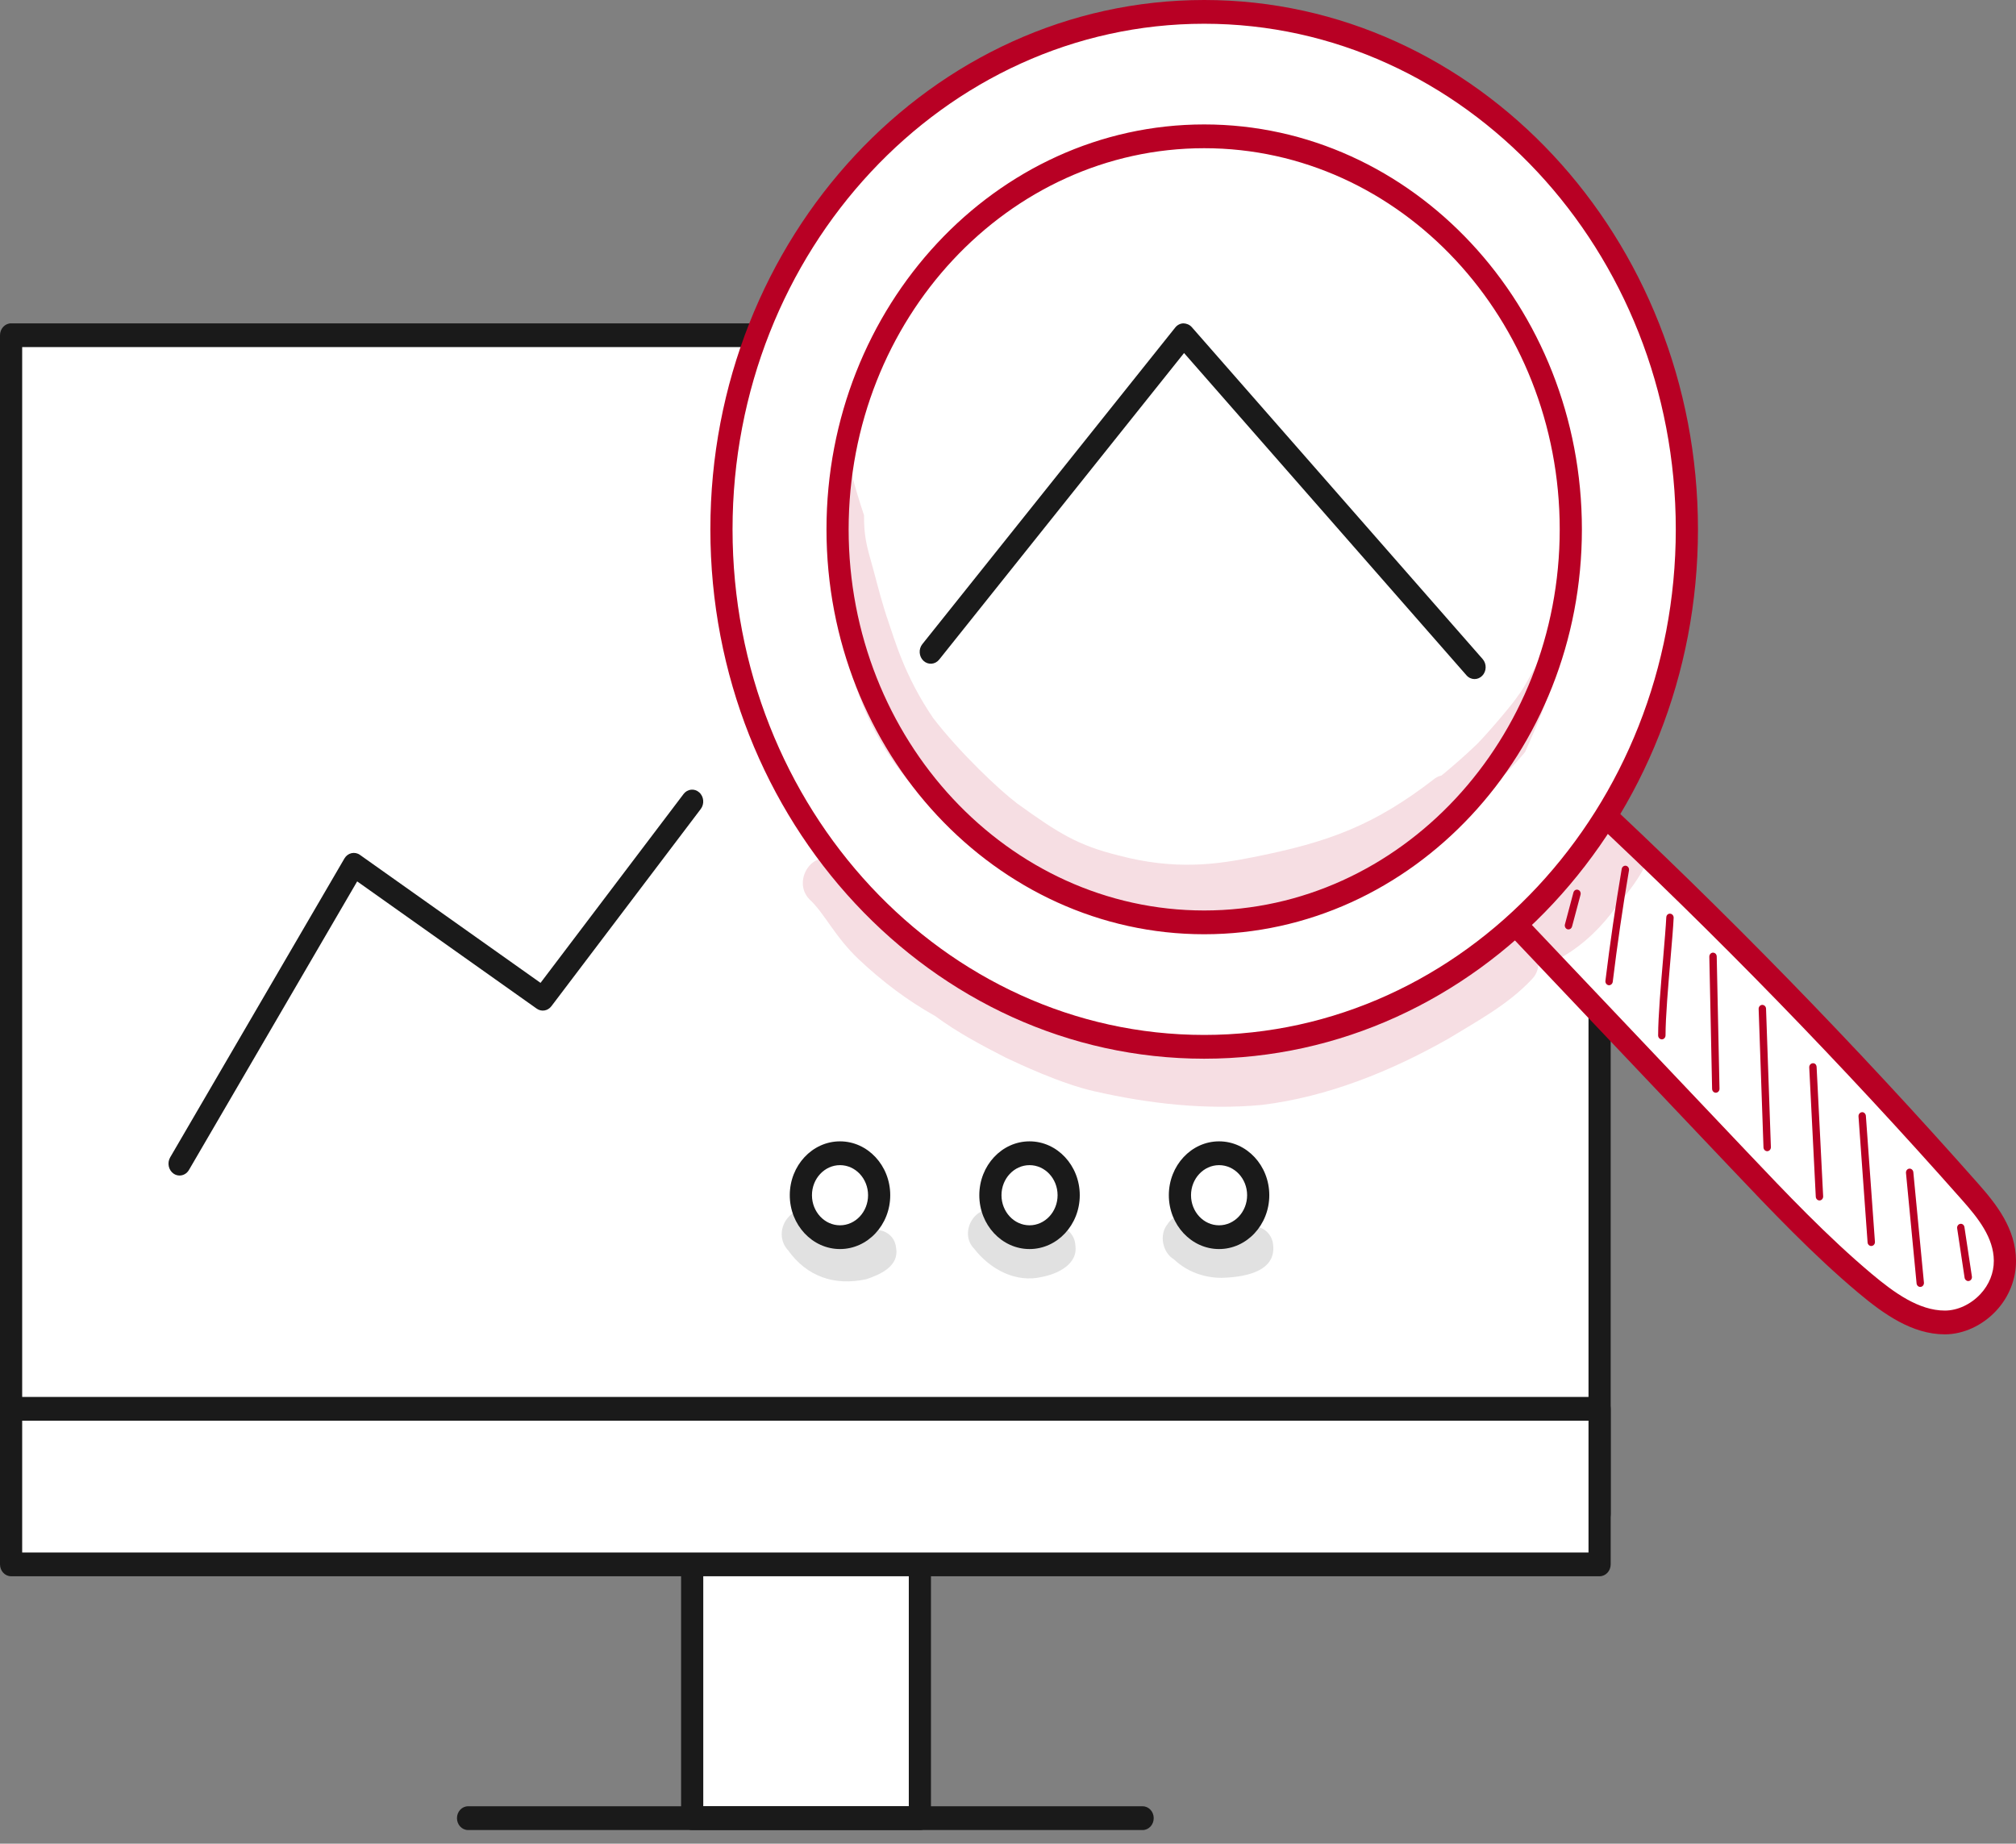 <?xml version="1.0" encoding="UTF-8"?> <svg xmlns="http://www.w3.org/2000/svg" width="82" height="75" viewBox="0 0 82 75" fill="none"><rect x="0" y="0" width="82" height="75" fill="#808080" stroke="none"/><path d="M37.416 60.974H28.154V73.963H37.416V60.974Z" fill="white"></path><path d="M37.417 74.446H28.154C27.905 74.446 27.703 74.229 27.703 73.962V60.974C27.703 60.707 27.905 60.49 28.154 60.49H37.417C37.665 60.49 37.867 60.707 37.867 60.974V73.962C37.867 74.23 37.665 74.446 37.417 74.446ZM28.605 73.479H36.965V61.457H28.605V73.479Z" fill="#1A1A1A"></path><path d="M46.476 74.446H19.038C18.789 74.446 18.587 74.229 18.587 73.962C18.587 73.696 18.789 73.479 19.038 73.479H46.476C46.725 73.479 46.927 73.696 46.927 73.962C46.927 74.23 46.725 74.446 46.476 74.446Z" fill="#1A1A1A"></path><path d="M65.063 13.636H0.451V61.595H65.063V13.636Z" fill="white"></path><path d="M65.063 62.079H0.451C0.202 62.079 0 61.862 0 61.596V13.637C0 13.37 0.202 13.154 0.451 13.154H65.063C65.312 13.154 65.514 13.37 65.514 13.637V61.596C65.514 61.862 65.312 62.079 65.063 62.079ZM0.902 61.112H64.612V14.12H0.902V61.112Z" fill="#1A1A1A"></path><path d="M65.063 57.31H0.451V63.638H65.063V57.31Z" fill="white"></path><path d="M65.063 64.122H0.451C0.202 64.122 0 63.905 0 63.638V57.31C0 57.044 0.202 56.827 0.451 56.827H65.063C65.312 56.827 65.514 57.044 65.514 57.31V63.638C65.514 63.905 65.312 64.122 65.063 64.122ZM0.902 63.155H64.612V57.794H0.902V63.155Z" fill="#1A1A1A"></path><path d="M32.575 48.621C32.575 47.678 33.288 46.914 34.167 46.914C35.047 46.914 35.76 47.678 35.76 48.621C35.76 49.564 35.047 50.328 34.167 50.328C33.288 50.328 32.575 49.563 32.575 48.621Z" fill="white"></path><path d="M34.167 50.811C33.041 50.811 32.124 49.829 32.124 48.621C32.124 47.413 33.04 46.43 34.167 46.43C35.293 46.43 36.21 47.413 36.21 48.621C36.21 49.828 35.294 50.811 34.167 50.811ZM34.167 47.398C33.538 47.398 33.026 47.947 33.026 48.621C33.026 49.296 33.538 49.845 34.167 49.845C34.796 49.845 35.308 49.296 35.308 48.621C35.308 47.946 34.796 47.398 34.167 47.398Z" fill="#1A1A1A"></path><path d="M40.284 48.621C40.284 47.678 40.997 46.914 41.876 46.914C42.756 46.914 43.469 47.678 43.469 48.621C43.469 49.564 42.756 50.328 41.876 50.328C40.997 50.328 40.284 49.563 40.284 48.621Z" fill="white"></path><path d="M41.876 50.811C40.75 50.811 39.833 49.829 39.833 48.621C39.833 47.413 40.749 46.43 41.876 46.43C43.002 46.43 43.919 47.413 43.919 48.621C43.919 49.828 43.003 50.811 41.876 50.811ZM41.876 47.398C41.247 47.398 40.735 47.947 40.735 48.621C40.735 49.296 41.247 49.845 41.876 49.845C42.505 49.845 43.017 49.296 43.017 48.621C43.017 47.946 42.505 47.398 41.876 47.398Z" fill="#1A1A1A"></path><path d="M47.993 48.621C47.993 47.678 48.706 46.914 49.585 46.914C50.464 46.914 51.178 47.678 51.178 48.621C51.178 49.564 50.465 50.328 49.585 50.328C48.706 50.328 47.993 49.563 47.993 48.621Z" fill="white"></path><path d="M49.585 50.811C48.459 50.811 47.542 49.829 47.542 48.621C47.542 47.413 48.458 46.43 49.585 46.43C50.711 46.43 51.628 47.413 51.628 48.621C51.628 49.828 50.711 50.811 49.585 50.811ZM49.585 47.398C48.956 47.398 48.444 47.947 48.444 48.621C48.444 49.296 48.956 49.845 49.585 49.845C50.214 49.845 50.726 49.296 50.726 48.621C50.726 47.946 50.214 47.398 49.585 47.398Z" fill="#1A1A1A"></path><path d="M61.266 37.205C64.413 40.526 67.562 43.847 70.71 47.167C72.373 48.921 74.04 50.679 75.852 52.201C76.829 53.021 77.916 53.797 79.105 53.798C80.294 53.798 81.557 52.724 81.549 51.283C81.541 50.159 80.818 49.256 80.14 48.489C75.127 42.821 69.888 37.446 64.447 32.391C63.45 33.957 62.452 35.524 61.266 37.205Z" fill="white"></path><path d="M79.106 54.281H79.105C77.78 54.28 76.625 53.464 75.574 52.581C73.74 51.04 72.039 49.247 70.394 47.512L60.949 37.55C60.788 37.38 60.769 37.107 60.906 36.913C62.088 35.239 63.098 33.652 64.074 32.118C64.147 32.004 64.261 31.929 64.389 31.911C64.516 31.892 64.645 31.934 64.742 32.025C70.174 37.072 75.465 42.5 80.467 48.156C81.204 48.989 81.992 49.987 82 51.279C82.005 52.03 81.72 52.754 81.197 53.318C80.638 53.922 79.857 54.281 79.106 54.281ZM61.863 37.157L71.026 46.823C72.653 48.539 74.336 50.313 76.13 51.82C77.053 52.596 78.053 53.313 79.106 53.314H79.107C79.622 53.314 80.164 53.061 80.557 52.638C80.909 52.258 81.101 51.778 81.098 51.286C81.092 50.346 80.46 49.553 79.812 48.822C74.948 43.321 69.809 38.038 64.533 33.112C63.705 34.412 62.844 35.751 61.863 37.157Z" fill="#B80024"></path><path d="M48.98 0.483C38.136 0.483 29.345 9.908 29.345 21.534C29.345 33.16 38.136 42.585 48.98 42.585C59.823 42.585 68.614 33.16 68.614 21.534C68.614 9.908 59.823 0.483 48.98 0.483ZM48.98 37.522C40.744 37.522 34.067 30.364 34.067 21.534C34.067 12.704 40.744 5.546 48.98 5.546C57.216 5.546 63.892 12.704 63.892 21.534C63.892 30.364 57.216 37.522 48.98 37.522ZM48.98 37.522C40.744 37.522 34.067 30.364 34.067 21.534C34.067 12.704 40.744 5.546 48.98 5.546C57.216 5.546 63.892 12.704 63.892 21.534C63.892 30.364 57.216 37.522 48.98 37.522Z" fill="white"></path><path d="M48.98 43.068C37.905 43.068 28.894 33.408 28.894 21.534C28.894 9.66 37.905 0 48.98 0C60.054 0 69.064 9.66 69.064 21.534C69.065 33.408 60.055 43.068 48.98 43.068ZM48.98 0.966C38.402 0.966 29.796 10.193 29.796 21.533C29.796 32.874 38.402 42.101 48.98 42.101C59.557 42.101 68.162 32.874 68.162 21.533C68.163 10.193 59.557 0.966 48.98 0.966ZM48.98 38.005C40.508 38.005 33.617 30.616 33.617 21.534C33.617 12.452 40.508 5.062 48.98 5.062C57.451 5.062 64.343 12.451 64.343 21.534C64.343 30.616 57.451 38.005 48.98 38.005ZM34.518 21.534C34.518 30.083 41.006 37.038 48.98 37.038C56.953 37.038 63.441 30.083 63.441 21.534C63.441 12.985 56.953 6.029 48.98 6.029C41.006 6.029 34.518 12.984 34.518 21.534Z" fill="#B80024"></path><path d="M63.797 37.809C63.784 37.809 63.77 37.807 63.756 37.803C63.676 37.778 63.63 37.689 63.653 37.603L63.998 36.307C64.021 36.222 64.103 36.171 64.184 36.197C64.264 36.221 64.31 36.31 64.288 36.395L63.942 37.692C63.923 37.763 63.863 37.809 63.797 37.809Z" fill="#B80024"></path><path d="M65.449 40.079C65.443 40.079 65.436 40.079 65.429 40.078C65.347 40.066 65.289 39.985 65.3 39.897C65.485 38.382 65.708 36.852 65.962 35.349C65.977 35.261 66.057 35.204 66.137 35.219C66.219 35.235 66.273 35.319 66.258 35.407C66.004 36.905 65.782 38.429 65.598 39.939C65.588 40.019 65.524 40.079 65.449 40.079Z" fill="#B80024"></path><path d="M67.594 42.281C67.511 42.281 67.444 42.209 67.444 42.12C67.444 41.361 67.553 40.09 67.649 38.968C67.707 38.284 67.757 37.694 67.775 37.322C67.779 37.233 67.84 37.162 67.933 37.169C68.016 37.174 68.079 37.249 68.075 37.338C68.058 37.716 68.007 38.31 67.948 38.997C67.853 40.112 67.745 41.377 67.745 42.12C67.744 42.209 67.677 42.281 67.594 42.281Z" fill="#B80024"></path><path d="M69.79 44.452C69.708 44.452 69.641 44.382 69.639 44.295L69.526 38.919C69.525 38.83 69.59 38.756 69.673 38.753C69.763 38.755 69.825 38.822 69.827 38.911L69.94 44.287C69.942 44.376 69.876 44.45 69.793 44.452C69.792 44.452 69.791 44.452 69.79 44.452Z" fill="#B80024"></path><path d="M71.879 46.83C71.799 46.83 71.732 46.762 71.729 46.675L71.532 41.045C71.529 40.956 71.594 40.882 71.677 40.878C71.762 40.879 71.83 40.944 71.833 41.033L72.03 46.663C72.033 46.752 71.968 46.827 71.885 46.831C71.883 46.83 71.882 46.83 71.879 46.83Z" fill="#B80024"></path><path d="M74.006 48.834C73.927 48.834 73.86 48.768 73.856 48.682L73.59 43.423C73.586 43.334 73.649 43.258 73.732 43.253C73.827 43.244 73.886 43.317 73.89 43.406L74.156 48.665C74.161 48.754 74.097 48.83 74.014 48.834C74.012 48.834 74.009 48.834 74.006 48.834Z" fill="#B80024"></path><path d="M76.112 50.687C76.034 50.687 75.968 50.623 75.963 50.538L75.594 45.418C75.588 45.329 75.649 45.252 75.732 45.245C75.809 45.232 75.887 45.304 75.894 45.394L76.262 50.514C76.269 50.602 76.207 50.68 76.124 50.686C76.12 50.687 76.116 50.687 76.112 50.687Z" fill="#B80024"></path><path d="M78.105 52.352C78.029 52.352 77.964 52.29 77.956 52.207L77.525 47.716C77.517 47.628 77.576 47.549 77.659 47.54C77.736 47.53 77.815 47.594 77.824 47.684L78.255 52.175C78.263 52.263 78.204 52.342 78.121 52.351C78.115 52.351 78.11 52.352 78.105 52.352Z" fill="#B80024"></path><path d="M80.057 52.113C79.985 52.113 79.921 52.057 79.909 51.978L79.607 49.971C79.593 49.883 79.649 49.801 79.731 49.787C79.814 49.77 79.89 49.832 79.903 49.92L80.206 51.927C80.219 52.015 80.163 52.097 80.081 52.111C80.073 52.112 80.065 52.113 80.057 52.113Z" fill="#B80024"></path><g opacity="0.129"><path d="M62.87 26.626C62.377 27.073 62.149 27.793 61.73 28.322C61.653 28.474 60.646 29.69 60.077 30.27C59.584 30.741 59.111 31.157 58.63 31.55C58.545 31.568 58.46 31.602 58.378 31.657C55.923 33.561 54.079 34.256 50.974 34.869C49.5 35.164 47.803 35.413 45.483 34.796C43.857 34.39 43.073 33.913 41.375 32.687C40.654 32.144 39.047 30.628 37.956 29.211L37.955 29.209C36.781 27.487 36.378 25.981 36.136 25.295C35.892 24.59 35.708 23.867 35.516 23.145C35.231 22.153 35.143 21.806 35.144 20.963C34.965 20.426 34.8 19.883 34.653 19.334C34.507 19.264 34.347 19.229 34.188 19.242C33.925 21.417 33.963 23.599 34.22 25.765C34.661 27.637 35.205 29.668 36.879 31.684C38.229 33.277 39.153 33.829 39.733 34.341C41.086 35.388 42.525 36.343 44.12 36.9C44.991 37.171 45.897 37.284 46.797 37.397C46.802 37.399 46.804 37.399 46.812 37.401C47.788 37.591 48.787 37.596 49.772 37.477C50.546 37.409 51.288 37.166 52.034 36.951C53.582 36.544 55.128 36.036 56.542 35.235C57.115 34.855 57.315 34.707 57.584 34.49C59.32 33.331 61.112 31.72 62.032 30.593C62.27 30.064 62.501 29.531 62.717 28.993C62.988 28.188 63.26 27.384 63.526 26.577C63.316 26.49 63.073 26.495 62.87 26.626Z" fill="#B80024"></path></g><g opacity="0.129"><path d="M66.072 33.495C65.324 33.265 64.824 33.823 64.456 34.433C64.441 34.453 64.425 34.473 64.406 34.497C63.753 35.313 63.569 35.245 62.493 36.288C62.489 36.292 62.484 36.296 62.48 36.3C62.267 36.458 62.013 36.571 61.88 36.821C61.544 37.263 61.524 37.77 61.692 38.194C61.424 38.198 61.158 38.329 60.984 38.556C60.456 39.094 60.715 38.833 60.301 39.172C59.362 39.892 57.049 41.153 56.754 41.222C53.77 42.454 51.684 43.07 48.813 42.878C44.218 42.752 40.369 40.874 36.965 38.303C36.363 37.802 35.77 37.274 35.307 36.619C35.354 36.685 35.401 36.751 35.449 36.816C34.966 36.197 34.591 35.392 33.908 35.006C33.028 34.568 32.22 35.847 32.919 36.58C33.528 37.133 33.94 38.087 34.923 39.019C35.877 39.919 36.912 40.704 38.041 41.334C38.937 41.998 39.908 42.51 40.889 43.015C41.442 43.279 43.165 44.089 44.498 44.389C46.734 44.901 49.053 45.162 51.336 44.947C54 44.618 56.559 43.588 58.92 42.25C60.102 41.526 61.351 40.865 62.323 39.82C62.524 39.613 62.603 39.321 62.573 39.041C62.887 39.142 63.242 39.12 63.586 38.904C64.444 38.398 65.177 37.682 65.766 36.848C66.145 36.404 66.513 35.94 66.804 35.424C67.216 34.706 66.828 33.71 66.072 33.495Z" fill="#B80024"></path></g><path d="M7.304 47.82C7.222 47.82 7.139 47.797 7.065 47.747C6.854 47.605 6.79 47.307 6.922 47.081L14.009 34.923C14.073 34.812 14.177 34.735 14.295 34.707C14.414 34.68 14.538 34.703 14.64 34.776L21.986 39.983L27.803 32.301C27.96 32.094 28.244 32.061 28.437 32.231C28.631 32.398 28.66 32.704 28.503 32.91L22.428 40.932C22.283 41.126 22.023 41.168 21.83 41.031L14.528 35.855L7.686 47.593C7.601 47.74 7.454 47.82 7.304 47.82Z" fill="#1A1A1A"></path><path d="M59.977 27.624C59.857 27.624 59.737 27.573 59.649 27.472L48.161 14.361L38.201 26.832C38.039 27.034 37.755 27.058 37.565 26.884C37.376 26.71 37.354 26.405 37.516 26.203L47.803 13.323C47.886 13.219 48.007 13.157 48.135 13.154C48.249 13.155 48.387 13.206 48.474 13.306L60.306 26.81C60.477 27.005 60.468 27.311 60.286 27.493C60.199 27.58 60.088 27.624 59.977 27.624Z" fill="#1A1A1A"></path><g opacity="0.129"><path d="M36.45 50.776C36.391 50.058 35.545 49.812 35.066 50.252C35.057 50.255 35.048 50.259 35.039 50.262C34.962 50.294 34.857 50.319 34.788 50.334C34.775 50.335 34.762 50.337 34.749 50.338C34.154 50.307 34.645 50.4 34.041 50.219C33.959 50.174 33.879 50.123 33.807 50.062C33.811 50.065 33.813 50.067 33.818 50.07C33.804 50.059 33.789 50.048 33.775 50.036C33.7 49.971 33.629 49.901 33.566 49.823C33.558 49.812 33.553 49.806 33.547 49.797C33.435 49.628 33.33 49.453 33.155 49.352C32.247 48.796 31.328 50.073 32.062 50.871C32.809 51.907 33.906 52.325 35.237 52.038C35.776 51.857 36.575 51.523 36.45 50.776Z" fill="#1A1A1A"></path></g><g opacity="0.129"><path d="M43.738 50.638C43.71 50.187 43.307 49.846 42.896 49.842C42.619 49.823 42.415 50.019 42.19 50.157C42.166 50.165 42.143 50.176 42.119 50.183C42.102 50.188 42.092 50.19 42.079 50.194C41.993 50.199 41.908 50.198 41.822 50.19C41.819 50.19 41.818 50.19 41.815 50.189C41.7 50.163 41.584 50.131 41.473 50.089C41.43 50.065 41.378 50.035 41.325 50C41.299 49.981 41.278 49.966 41.26 49.954C41.197 49.895 41.137 49.834 41.079 49.77C40.915 49.605 40.782 49.378 40.557 49.306C39.725 48.883 38.961 50.117 39.621 50.795C40.287 51.652 41.334 52.196 42.381 51.945C42.986 51.83 43.869 51.444 43.738 50.638Z" fill="#1A1A1A"></path></g><g opacity="0.129"><path d="M51.787 50.657C51.735 49.971 50.967 49.675 50.452 50.008C50.352 50.042 50.251 50.069 50.148 50.089C50.037 50.098 49.855 50.112 49.76 50.102C49.696 50.102 49.629 50.097 49.573 50.092C49.456 50.071 49.341 50.04 49.23 49.998C49.154 49.954 49.078 49.901 49.031 49.867C48.847 49.704 48.677 49.515 48.44 49.451C48.095 49.362 47.69 49.468 47.488 49.799C47.136 50.223 47.286 50.956 47.742 51.225C48.279 51.735 48.978 51.982 49.691 51.983C50.472 51.961 51.903 51.794 51.787 50.657Z" fill="#1A1A1A"></path></g></svg> 